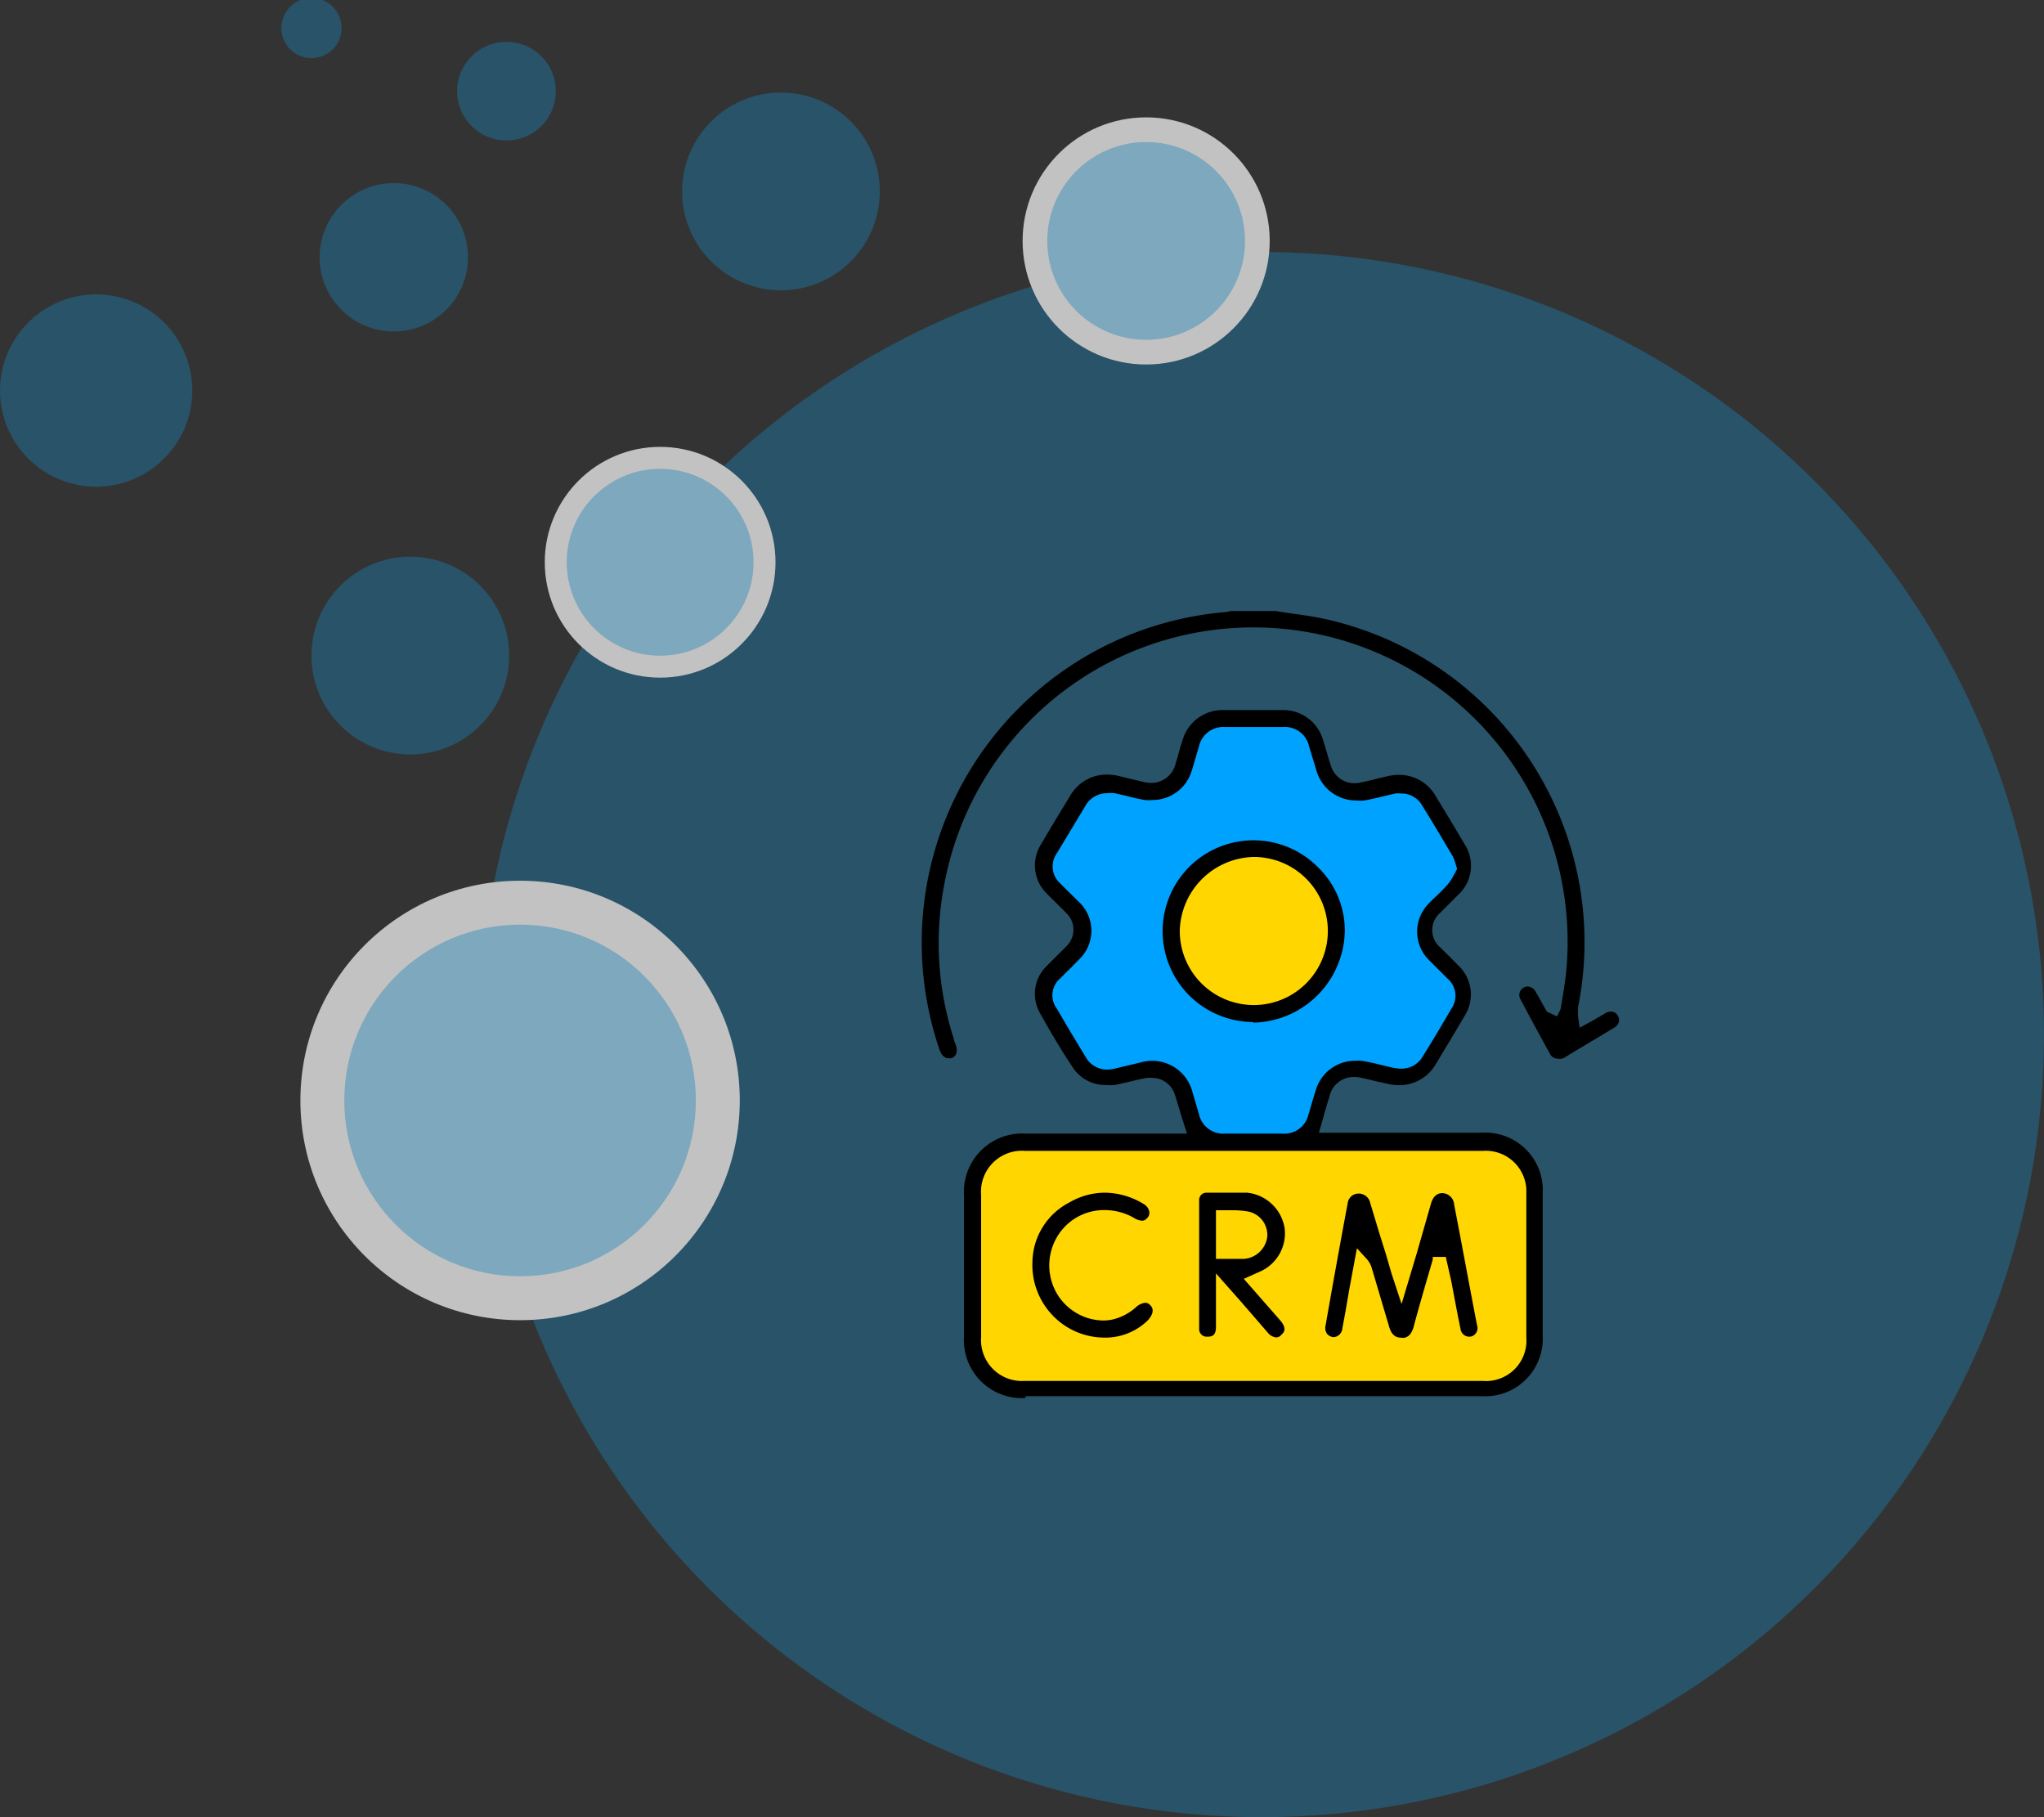 <svg xmlns="http://www.w3.org/2000/svg" id="Layer_1" data-name="Layer 1" viewBox="0 0 135 120"><rect x="0" y="0" width="135" height="120" fill="#333333" stroke="none"/><defs><style>.cls-1{opacity:0.7;}.cls-2{fill:#0ea4f0;isolation:isolate;opacity:0.4;}.cls-3{fill:#fff;}.cls-4{fill:#ffd600;}.cls-5{fill:#00a2ff;}</style></defs><g class="cls-1"><circle class="cls-2" cx="83.32" cy="68.32" r="51.68"></circle><circle class="cls-3" cx="34.35" cy="72.67" r="14.51"></circle><circle class="cls-2" cx="34.35" cy="72.67" r="11.61"></circle><circle class="cls-3" cx="43.6" cy="37.13" r="7.62"></circle><circle class="cls-2" cx="43.6" cy="37.13" r="6.17"></circle><circle class="cls-3" cx="75.7" cy="15.91" r="8.16"></circle><circle class="cls-2" cx="75.7" cy="15.91" r="6.53"></circle><circle class="cls-2" cx="51.58" cy="12.64" r="6.53"></circle><circle class="cls-2" cx="27.1" cy="43.29" r="6.53"></circle><circle class="cls-2" cx="6.35" cy="25.79" r="6.35"></circle><circle class="cls-2" cx="26.01" cy="16.99" r="4.9"></circle><circle class="cls-2" cx="33.45" cy="6.02" r="3.26"></circle><circle class="cls-2" cx="20.57" cy="1.85" r="1.99"></circle></g><path d="M102.85,69.91a.58.58,0,0,1-.5-.36c-.65-1.17-1.29-2.35-1.91-3.53a.56.56,0,0,1,.19-.8.63.63,0,0,1,.27-.08.65.65,0,0,1,.54.38q.21.35.39.69l.34.6.17.08.5.23.23-.48c.06-.32.1-.57.14-.82.09-.55.17-1.08.23-1.62a20.76,20.76,0,0,0-41.09-5.71A20.49,20.49,0,0,0,63,68.61c0,.15.1.29.14.43.13.43,0,.75-.32.84a.57.57,0,0,1-.18,0c-.34,0-.5-.34-.58-.54A21.9,21.9,0,0,1,80.93,40.42a2.29,2.29,0,0,0,.36-.07l.11,0h2.88c.24.05.56.09.88.14.78.11,1.51.21,2.23.36a21.85,21.85,0,0,1,16.83,25.69c0,.1,0,.21,0,.31a1.4,1.4,0,0,0,0,.23l.11.79,1-.55.68-.4a.79.79,0,0,1,.39-.12.5.5,0,0,1,.44.26.48.48,0,0,1,.08.41.61.61,0,0,1-.32.4c-1.1.67-2.21,1.32-3.32,2A.75.75,0,0,1,102.85,69.91Z"></path><path d="M67.73,92.32a3.83,3.83,0,0,1-4.06-4.08v-9.3a3.85,3.85,0,0,1,4.1-4.08H78.4L78,73.62c-.13-.46-.26-.89-.4-1.32a1.57,1.57,0,0,0-1.52-1.12,2.07,2.07,0,0,0-.35,0c-.34.06-.66.14-1,.22s-.75.18-1.12.25a4,4,0,0,1-.59,0,2.56,2.56,0,0,1-2.21-1.23c-.8-1.19-1.5-2.41-2.14-3.55a2.56,2.56,0,0,1,.45-3.07l.64-.64c.21-.21.43-.42.64-.64a1.52,1.52,0,0,0,0-2.25c-.22-.23-.45-.45-.68-.68s-.38-.37-.56-.56a2.6,2.6,0,0,1-.4-3.28c.62-1.06,1.26-2.12,1.91-3.18a2.78,2.78,0,0,1,2.43-1.42,3.53,3.53,0,0,1,.78.09l.65.16,1.06.25a2.3,2.3,0,0,0,.45.05,1.64,1.64,0,0,0,1.59-1.22c.09-.29.17-.57.25-.86s.14-.49.22-.73a2.74,2.74,0,0,1,2.63-2l2.07,0,2,0a2.74,2.74,0,0,1,2.59,2c.08.25.16.5.23.75s.17.6.27.89a1.62,1.62,0,0,0,1.57,1.19,2,2,0,0,0,.42-.05c.39-.08.77-.17,1.15-.27l.57-.13a3.32,3.32,0,0,1,.81-.1,2.76,2.76,0,0,1,2.44,1.45q.94,1.53,1.86,3.09a2.62,2.62,0,0,1-.42,3.4l-.53.53c-.21.21-.43.42-.64.64a1.5,1.5,0,0,0,0,2.28l.63.62.58.59a2.62,2.62,0,0,1,.4,3.32c-.62,1.06-1.26,2.12-1.9,3.18a2.77,2.77,0,0,1-2.41,1.39,3.55,3.55,0,0,1-.64-.06l-1-.22c-.27-.07-.53-.14-.8-.19a2.32,2.32,0,0,0-.56-.07,1.64,1.64,0,0,0-1.63,1.35c-.12.38-.23.75-.34,1.14l-.34,1.19H97.89a3.79,3.79,0,0,1,4,4q0,4.69,0,9.4a3.8,3.8,0,0,1-4,4H67.73Z"></path><path class="cls-4" d="M67.71,76A2.7,2.7,0,0,0,64.8,78.9v9.4a2.7,2.7,0,0,0,2.88,2.89H97.92a2.67,2.67,0,0,0,2.89-2.86q0-4.76,0-9.51A2.68,2.68,0,0,0,97.94,76H67.71Z"></path><path class="cls-5" d="M76.09,70.05a2.75,2.75,0,0,1,2.68,2.11l.18.6.24.83a1.64,1.64,0,0,0,1.71,1.27h3.83a1.62,1.62,0,0,0,1.69-1.27c.08-.23.14-.46.21-.7s.19-.64.28-.92a2.7,2.7,0,0,1,2.59-1.92,3.11,3.11,0,0,1,.43,0c.45.07.91.18,1.35.29l.68.16a2.86,2.86,0,0,0,.55.07A1.62,1.62,0,0,0,94,69.71c.63-1,1.25-2.06,1.86-3.1a1.49,1.49,0,0,0-.27-2c-.19-.19-.37-.38-.56-.56l-.61-.61a2.64,2.64,0,0,1,0-3.83c.15-.16.31-.31.47-.46s.51-.5.75-.77a3.62,3.62,0,0,0,.39-.61l.21-.39-.13-.42a2.26,2.26,0,0,0-.17-.43l-.16-.27c-.63-1.06-1.24-2.09-1.87-3.1a1.56,1.56,0,0,0-1.35-.76,2,2,0,0,0-.41,0l-.81.19c-.41.1-.82.2-1.24.27a2.56,2.56,0,0,1-.55,0,2.72,2.72,0,0,1-2.61-2c-.08-.25-.15-.5-.23-.75s-.17-.57-.25-.83a1.63,1.63,0,0,0-1.7-1.27H80.89a1.64,1.64,0,0,0-1.7,1.27c-.06.22-.13.43-.19.65-.11.38-.21.73-.32,1.06a2.7,2.7,0,0,1-2.57,1.84,2.92,2.92,0,0,1-.5,0c-.4-.07-.78-.16-1.17-.26l-.83-.19a2.23,2.23,0,0,0-.5,0,1.64,1.64,0,0,0-1.45.88L69.8,56.35a1.5,1.5,0,0,0,.24,2c.2.21.42.42.63.63l.58.57a2.62,2.62,0,0,1,0,3.83l-.59.6c-.21.2-.41.4-.61.61a1.46,1.46,0,0,0-.26,2c.63,1.08,1.26,2.14,1.91,3.2a1.6,1.6,0,0,0,1.42.84,2.2,2.2,0,0,0,.5-.06l1-.24.63-.15A3.21,3.21,0,0,1,76.09,70.05Z"></path><path d="M92.49,88.33c-.46,0-.65-.42-.73-.68L90.62,83.8a1.58,1.58,0,0,0-.36-.67l-.64-.7-.53,2.86-.17,1c-.08.47-.17.94-.26,1.42a.63.63,0,0,1-.56.59.61.61,0,0,1-.46-.23.68.68,0,0,1-.09-.54q.7-4,1.46-8.07a.72.72,0,0,1,.69-.64.77.77,0,0,1,.79.59c.33,1.09.65,2.18,1,3.26l.42,1.44.66,2,1-3.34s.75-2.62.94-3.28c.13-.46.39-.7.75-.7a.8.8,0,0,1,.78.75c.52,2.66,1,5.33,1.52,8a.57.57,0,0,1-.45.73H97a.59.59,0,0,1-.54-.53c-.21-1-.41-2.1-.61-3.15L95.49,83l-.86,0,0,.18s-1,3.4-1.26,4.43c-.15.51-.35.66-.6.73A.91.91,0,0,1,92.49,88.33Z"></path><path d="M84.31,88.32a.82.82,0,0,1-.58-.32L82,86l-1.69-1.91v2c0,.54,0,1,0,1.53s-.21.65-.55.65h-.1a.5.5,0,0,1-.46-.53c0-2.82,0-5.65,0-8.47a.48.48,0,0,1,.47-.51h.19l1.28,0c.4,0,.81,0,1.22,0a2.8,2.8,0,0,1,2.49,2.38,2.76,2.76,0,0,1-1.7,2.86l-1,.45.21.24,2.2,2.51c.49.57.2.83.08.93A.45.45,0,0,1,84.31,88.32Zm-4-5.19,1.32,0,.54,0a1.67,1.67,0,0,0,1.53-1.47A1.58,1.58,0,0,0,82.42,80a6.48,6.48,0,0,0-1.15-.08h-.46l-.5,0Z"></path><path d="M72.94,88.33a4.74,4.74,0,0,1-3.41-1.46,4.81,4.81,0,0,1-1.34-3.58,4.5,4.5,0,0,1,2.45-3.89A4.67,4.67,0,0,1,73,78.76a5,5,0,0,1,2.52.74.74.74,0,0,1,.39.53.48.48,0,0,1-.18.44.38.38,0,0,1-.3.14,1.15,1.15,0,0,1-.56-.2,3.9,3.9,0,0,0-1.89-.5A3.59,3.59,0,0,0,70,81.4a3.69,3.69,0,0,0-.16,4.08,3.61,3.61,0,0,0,3,1.72,2.87,2.87,0,0,0,.71-.08A3.58,3.58,0,0,0,75,86.35a1.09,1.09,0,0,1,.65-.32.43.43,0,0,1,.31.15c.36.34.07.76-.14,1A4,4,0,0,1,72.94,88.33Z"></path><path d="M82.69,67.49a6,6,0,1,1,4.43-10.15,5.82,5.82,0,0,1,1.7,4.19,6.17,6.17,0,0,1-6,6Z"></path><path class="cls-4" d="M82.81,56.59a5,5,0,0,0-4.89,4.89,4.89,4.89,0,1,0,4.89-4.89Z"></path></svg>